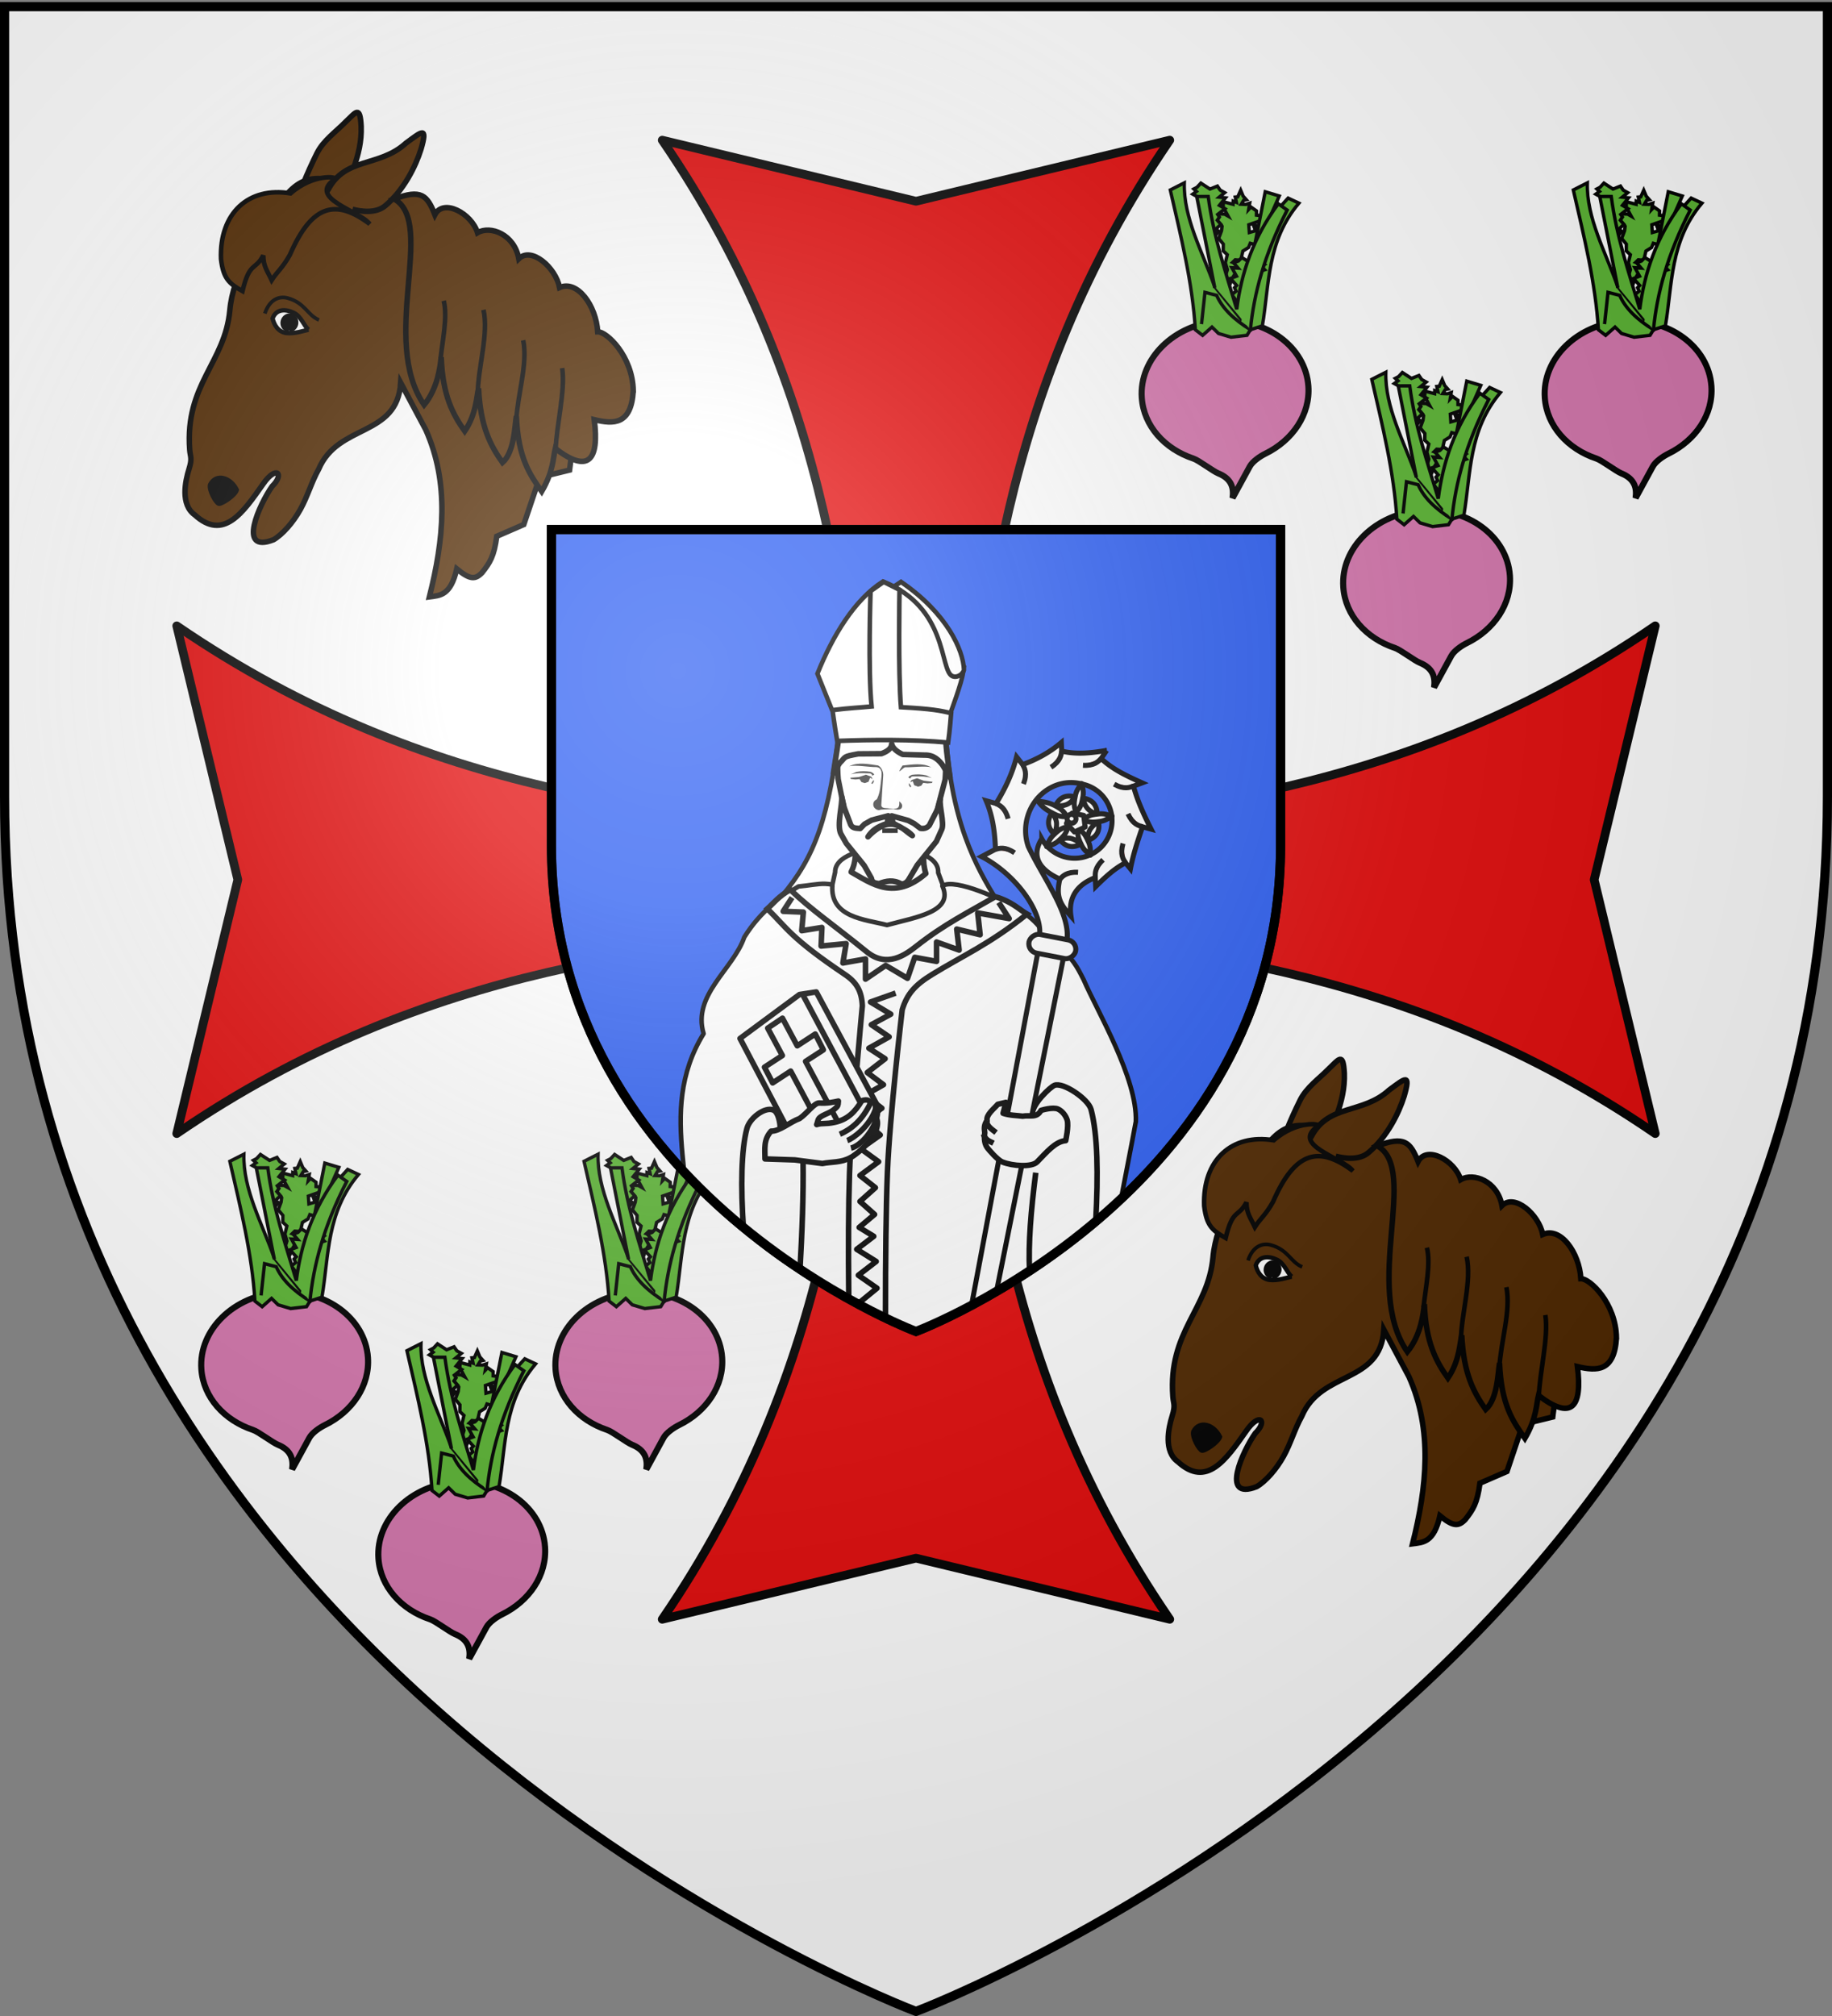 <svg xmlns="http://www.w3.org/2000/svg" xmlns:xlink="http://www.w3.org/1999/xlink" width="600" height="660" version="1.0"><rect width="100%" height="100%" fill="#808080" stroke="none"/><desc>Flag of Canton of Valais (Wallis)</desc><defs><g id="d"><path id="c" d="M0 0v1h.5z" transform="rotate(18 3.157 -.5)"/><use xlink:href="#c" width="810" height="540" transform="scale(-1 1)"/></g><g id="e"><use xlink:href="#d" width="810" height="540" transform="rotate(72)"/><use xlink:href="#d" width="810" height="540" transform="rotate(144)"/></g><g id="g"><path id="f" d="M0 0v1h.5z" transform="rotate(18 3.157 -.5)"/><use xlink:href="#f" width="810" height="540" transform="scale(-1 1)"/></g><g id="h"><use xlink:href="#g" width="810" height="540" transform="rotate(72)"/><use xlink:href="#g" width="810" height="540" transform="rotate(144)"/></g><g id="k"><path id="j" d="M0 0v1h.5z" transform="rotate(18 3.157 -.5)"/><use xlink:href="#j" width="810" height="540" transform="scale(-1 1)"/></g><g id="l"><use xlink:href="#k" width="810" height="540" transform="rotate(72)"/><use xlink:href="#k" width="810" height="540" transform="rotate(144)"/></g><g id="o"><path id="n" d="M0 0v1h.5z" transform="rotate(18 3.157 -.5)"/><use xlink:href="#n" width="810" height="540" transform="scale(-1 1)"/></g><g id="p"><use xlink:href="#o" width="810" height="540" transform="rotate(72)"/><use xlink:href="#o" width="810" height="540" transform="rotate(144)"/></g><g id="r"><path id="q" d="M0 0v1h.5z" transform="rotate(18 3.157 -.5)"/><use xlink:href="#q" width="810" height="540" transform="scale(-1 1)"/></g><g id="s"><use xlink:href="#r" width="810" height="540" transform="rotate(72)"/><use xlink:href="#r" width="810" height="540" transform="rotate(144)"/></g><g id="w"><path id="v" d="M0 0v1h.5z" transform="rotate(18 3.157 -.5)"/><use xlink:href="#v" width="810" height="540" transform="scale(-1 1)"/></g><g id="x"><use xlink:href="#w" width="810" height="540" transform="rotate(72)"/><use xlink:href="#w" width="810" height="540" transform="rotate(144)"/></g><g id="A"><path id="z" d="M0 0v1h.5z" transform="rotate(18 3.157 -.5)"/><use xlink:href="#z" width="810" height="540" transform="scale(-1 1)"/></g><g id="B"><use xlink:href="#A" width="810" height="540" transform="rotate(72)"/><use xlink:href="#A" width="810" height="540" transform="rotate(144)"/></g><path id="b" d="M2.922 27.673c0-5.952 2.317-9.844 5.579-11.013 1.448-.519 3.307-.273 5.018 1.447 2.119 2.129 2.736 7.993-3.483 9.121.658-.956.619-3.081-.714-3.787-.99-.524-2.113-.253-2.676.123-.824.552-1.729 2.106-1.679 4.108z"/><path id="i" d="m-267.374-6.853-4.849 23.83-4.848-23.83v-44.741h-25.213v14.546h-9.698v-14.546h-14.546v-9.697h14.546v-14.546h9.698v14.546h25.213v-25.213h-14.546v-9.698h14.546v-14.546h9.697v14.546h14.546v9.698h-14.546v25.213h25.213v-14.546h9.698v14.546h14.546v9.697h-14.546v14.546h-9.698v-14.546h-25.213v44.741z" style="fill:#fcef3c;fill-opacity:1;stroke:#000;stroke-width:3.807;stroke-miterlimit:4;stroke-dasharray:none;stroke-opacity:1;display:inline"/><path id="m" d="M2.922 27.673c0-5.952 2.317-9.844 5.579-11.013 1.448-.519 3.307-.273 5.018 1.447 2.119 2.129 2.736 7.993-3.483 9.121.658-.956.619-3.081-.714-3.787-.99-.524-2.113-.253-2.676.123-.824.552-1.729 2.106-1.679 4.108z"/><path id="u" d="M2.922 27.673c0-5.952 2.317-9.844 5.579-11.013 1.448-.519 3.307-.273 5.018 1.447 2.119 2.129 2.736 7.993-3.483 9.121.658-.956.619-3.081-.714-3.787-.99-.524-2.113-.253-2.676.123-.824.552-1.729 2.106-1.679 4.108z"/><path id="y" d="M2.922 27.673c0-5.952 2.317-9.844 5.579-11.013 1.448-.519 3.307-.273 5.018 1.447 2.119 2.129 2.736 7.993-3.483 9.121.658-.956.619-3.081-.714-3.787-.99-.524-2.113-.253-2.676.123-.824.552-1.729 2.106-1.679 4.108z"/><path id="C" d="M2.922 27.673c0-5.952 2.317-9.844 5.579-11.013 1.448-.519 3.307-.273 5.018 1.447 2.119 2.129 2.736 7.993-3.483 9.121.658-.956.619-3.081-.714-3.787-.99-.524-2.113-.253-2.676.123-.824.552-1.729 2.106-1.679 4.108z"/><radialGradient xlink:href="#a" id="H" cx="221.445" cy="226.331" r="300" fx="221.445" fy="226.331" gradientTransform="matrix(1.353 0 0 1.349 -77.63 -85.747)" gradientUnits="userSpaceOnUse"/><linearGradient id="a"><stop offset="0" style="stop-color:white;stop-opacity:.314"/><stop offset=".19" style="stop-color:white;stop-opacity:.251"/><stop offset=".6" style="stop-color:#6b6b6b;stop-opacity:.125"/><stop offset="1" style="stop-color:black;stop-opacity:.125"/></linearGradient></defs><g style="display:inline"><path d="M300 658.5s298.5-112.32 298.5-397.772V2.176H1.5v258.552C1.5 546.18 300 658.5 300 658.5" style="fill:#fff;fill-opacity:1;fill-rule:evenodd;stroke:none"/></g><g id="D" style="display:inline"><path d="M236.606 392.538c3.073-11.471 7.497-22.167 13.044-33.389 3.508-7.095 10.564-11.9 15.574-17.072 5.841-5.47 7.925-9.341 8.58 2.374.579 16.5-7.37 28.535-11.183 42.763" class="Silber Rand2" style="fill:#502800;fill-opacity:1;fill-rule:evenodd;stroke:#000;stroke-width:3;stroke-linecap:butt;stroke-linejoin:miter;stroke-miterlimit:4;stroke-opacity:1;stroke-dasharray:none;display:inline" transform="matrix(.6 0 0 .6 276.001 144.71)"/><path d="M282.296 381.946c-3.824-1.024-12.778-5.178-18.513-6.715s-13.383-3.586-20.143-1.3c-6.76 2.287-12.632 8.91-20.042 21.268s-19.696 29.916-21.478 49.57c-2.603 28.702-24.585 40.349-21.906 76.094.296 3.943 1.495 4.54-.366 10.517-2.105 6.755-4.754 19.442 3.129 25.057 15.68 14.294 26.249-1.13 37.304-16.867 7.276-10.48 11.9-5.546 4.89 1.31-6.656 9.431-19.517 37.016.768 29.118 4.848-2.799 10.72-9.422 14.682-16.557 3.96-7.135 6.01-14.782 9.97-21.917 10.655-25.106 42.858-17.371 44.796-47.175l13.673 25.626c13.057 29.217 9.792 60.13 1.99 91.178 5.73-.763 11.62-.601 14.932-15.264 7.245 5.919 10.049 5.916 13.787 2.094 4.293-5.445 6.586-8.876 8.051-19.886l14.75-6.405 8.664-25.727 16.324-3.999 3.836-29.89 19.557-9.286 5.004-14.83c-33.686-47.8-81.59-87.872-133.66-96.014z" style="fill:#502800;fill-opacity:1;fill-rule:evenodd;stroke:#000;stroke-width:3;stroke-linecap:butt;stroke-linejoin:miter;stroke-miterlimit:4;stroke-opacity:1;stroke-dasharray:none;display:inline" transform="matrix(.6 0 0 .6 276.001 144.71)"/><path d="M253.034 385.384c1.539-1.734 1.193-4.713 2.756-6.404 9.449-17.97 27.894-12.097 42.429-25.368 8.828-6.478 11.958-9.512 8.25 3.291-3.003 9.57-9.428 22.321-19.37 30.723-5.36 4.71-14.196 3.082-18.02 2.058" class="Silber Rand2" style="fill:#502800;fill-opacity:1;fill-rule:evenodd;stroke:#000;stroke-width:3;stroke-linecap:butt;stroke-linejoin:miter;stroke-miterlimit:4;stroke-opacity:1;stroke-dasharray:none;display:inline" transform="matrix(.6 0 0 .6 276.001 144.71)"/><path d="M245.074 455.393c-2.592-2.193-3.892-7.155-7.947-9.162-4.558-2.256-9.743-2.277-11.674 3.018.843 3.508 2.977 7.338 7.526 7.933 4.361.57 9.924-1.349 12.095-1.789z" class="Schwarz" style="fill:#fff;fill-opacity:1;fill-rule:evenodd;stroke:#000;stroke-width:2.4;stroke-linecap:butt;stroke-linejoin:miter;stroke-miterlimit:4;stroke-opacity:1;stroke-dasharray:none;display:inline" transform="matrix(.6 0 0 .6 276.001 144.71)"/><path d="M206.162 542.8c-3.404-7.14-11.709-9.547-15.016-2.915-.83 3.098 3.173 10.187 4.863 10.64s9.323-4.628 10.153-7.725z" class="Schwarz" style="fill:#000;fill-opacity:1;fill-rule:evenodd;stroke:#000;stroke-width:2;stroke-linecap:butt;stroke-linejoin:miter;stroke-miterlimit:4;stroke-opacity:1;stroke-dasharray:none;display:inline" transform="matrix(.6 0 0 .6 276.001 144.71)"/><path d="M221.238 446.559c2.483-7.523 7.659-9.756 12.489-8.417 9.528 2.64 10.648 9.28 17.064 11.945" class="Rand2" style="fill:none;stroke:#000;stroke-width:2;stroke-linecap:butt;stroke-linejoin:miter;stroke-miterlimit:4;stroke-opacity:1;stroke-dasharray:none;display:inline" transform="matrix(.6 0 0 .6 276.001 144.71)"/><path d="M61.623 337.199c-2.64.532-5.189-1.306-5.69-4.105-.503-2.799 1.231-5.499 3.872-6.031s5.19 1.305 5.691 4.104c.488 2.72-1.136 5.362-3.68 5.989" style="fill:#000;fill-opacity:1;stroke:#000;stroke-width:2.504;stroke-miterlimit:4;stroke-opacity:1;stroke-dasharray:none;display:inline" transform="rotate(15 -751.495 1759.817)scale(.479)"/><path d="M259.443 373.258c1.914-1.333-11.647-3.279-24.179 7.734-22.993-3.82-38.916 10.838-37.956 35.85 1.263 10.584 4.293 13.31 11.709 17.481 3.966-16.424 6.875-10.887 11.37-19.493.047 6.094 2.097 8.22 4.574 13.52 2.903-4.565 5.985-6.688 9.946-13.823 12.14-28.004 25.393-30.445 43.56-16.832-5.468-7.242-34.327-14.029-19.024-24.437z" class="Silber Rand2" style="fill:#502800;fill-opacity:1;fill-rule:evenodd;stroke:#000;stroke-width:2.5;stroke-linecap:butt;stroke-linejoin:miter;stroke-miterlimit:4;stroke-opacity:1;stroke-dasharray:none;display:inline" transform="matrix(.6 0 0 .6 276.001 144.71)"/><path d="M422.334 488.747c-.307-18.929-14.564-32.403-19.416-32.221-.879-14.383-11.108-28.454-20.808-24.158-2.162-10.898-15.334-22.497-22.262-15.727-2.427-13.316-15.51-18.295-22.53-14.173-3.248-10.54-18.607-18.88-23.276-9.845-4.218-10.657-7.468-14.128-22.19-8.56 23.086 13.029-8.176 76.857 16.344 112.347 7.386-9.092 8.667-20.525 9.31-26.041.76 20.938 6.376 31.227 12.832 40.375 6.383-9.366 6.464-19.25 7.562-23.403.998 21.113 6.613 31.403 13.07 40.55 6.528-5.876 6.628-19.957 7.558-25.325.916 22.77 7.372 31.918 13.828 41.066 6.468-11.07 6.214-18.549 7.413-23.435 17.923 13.709 24.098 6.858 21.283-15.725 10.588 2.552 20.182 2.89 21.282-15.725z" style="fill:#502800;fill-opacity:1;fill-rule:evenodd;stroke:#000;stroke-width:3;stroke-linecap:butt;stroke-linejoin:miter;stroke-miterlimit:4;stroke-opacity:1;stroke-dasharray:none;display:inline" transform="matrix(.6 0 0 .6 276.001 144.71)"/><path d="M317.04 472.208c1.149-11.214 4.024-23.676 1.84-32.617m18.574 50.305c.213-14.186 6.024-32.367 3.114-45.36m17.835 60.89c.779-14.845 6.46-31.419 3.852-44.276m17.695 60.067c.44-13.999 5.432-32.435 3.577-44.874" style="fill:none;stroke:#000;stroke-width:2.5;stroke-linecap:butt;stroke-linejoin:miter;stroke-miterlimit:4;stroke-opacity:1;stroke-dasharray:none;display:inline" transform="matrix(.6 0 0 .6 276.001 144.71)"/></g><use xlink:href="#D" width="600" height="660" style="display:inline" transform="translate(-322 -310)"/><use xlink:href="#E" width="600" height="660" style="display:inline" transform="translate(-316 318)"/><use xlink:href="#F" width="600" height="660" style="display:inline" transform="translate(-324 318)"/><use xlink:href="#G" width="600" height="660" style="display:inline" transform="translate(-308 318)"/><g id="E" style="display:inline"><path d="M-470.719 107.375c-13.728 0-24.875 9.482-24.875 21.188 0 8.41 5.751 15.685 14.08 19.112 1.576.648 5.512 4.147 7.105 4.927 3.727 1.826 4.347 4.539 3.69 7.617l5.781-9.031c.934-1.459 3.326-2.838 4.868-3.463 8.397-3.403 14.195-10.707 14.195-19.162 0-11.706-11.115-21.188-24.844-21.188z" style="fill:#d576ad;stroke:#000;stroke-width:1.815;stroke-linecap:square;stroke-linejoin:miter;stroke-miterlimit:4;stroke-opacity:1;stroke-dasharray:none" transform="rotate(-4 675.024 -13937.95)scale(1.1)"/><path d="m-540.609 52.97-1.014 1.909-.74.019.232 1.597-.934-.43-.098.936-2.805-.956-.196 1.538 1.284 2.826-.993-.663-1.87-.196-.449 1.85 1.304 1.91-.254 1.305-1.014 2.239 1.265 1.754-.157 2.026 1.129 1.208-.742 2.337.446 2.124-1.307 3.388 1.128 2.202 1.853-3.525 2.359-3.154-2.317-.995.818-.7 1.636.254.82-2.688 1.754-.933.604-1.227 1.909.683 1.092-1.597 1.149.293 1.228-2.376-.857-.117 1.15-1.694-1.967 1.07-1.46-.546-.04-.818-.837-.04.467 1.54-1.89.388.002-2.318 3.643-.991.137-1.442-1.305-.254.099-1.266-1.558-1.267-.74.681.449-1.85-1.17.292-1.363-.157.8-1.11.798-.116-.856-1.111z" style="fill:#5ab532;stroke:#000;stroke-width:1;stroke-linecap:square;stroke-linejoin:miter;stroke-miterlimit:4;stroke-opacity:1;stroke-dasharray:none" transform="rotate(-4 883.848 -15186.295)scale(1.1)"/><path d="M-556.974 93.46c.144-14.008-2.358-28.016-4.543-42.024l4.316-1.818c-1.027 10.45 4.008 20.9 6.814 31.349l6.987 10.009 10.05-37.042 4.085 1.556-3.521 6.659 6.099-5.856 3.105 1.73c-10.282 10.547-10.444 23.428-13.402 35.665l-3.635.908-1.135 1.59-4.77.228-3.635-1.363-1.818-2.045-2.953 2.272z" style="fill:#5ab532;stroke:#000;stroke-width:1;stroke-linecap:square;stroke-linejoin:miter;stroke-miterlimit:4;stroke-opacity:1;stroke-dasharray:none" transform="rotate(-4 883.848 -15186.295)scale(1.1)"/><path d="m-554.93 91.416 1.59-8.86 3.408 1.137c1.363 3.852 4.523 7.48 9.313 10.903" style="fill:none;stroke:#000;stroke-width:1;stroke-linecap:square;stroke-linejoin:miter;stroke-miterlimit:4;stroke-opacity:1;stroke-dasharray:none" transform="rotate(-4 883.848 -15186.295)scale(1.1)"/><path d="m-544.253 88.236-1.068-2.319 1.083-.312-1.203-1.797 1.36-.946-.391-1.066.685-.638-1.696-2.185 1.852-.558-1.213-2.616 1.862.261-1.265-1.702 1.476-.396 1.107-.974 1.938 1.395 3.059-1.061.805 1.47.812.731-.954.532.879 1.044-1.555.413-1.949 1.646zM-549.69 66.563l1.733-1.875-.934-.631 1.7-1.338-1-1.32.7-.893-.454-.818 2.288-1.554-1.589-1.103 1.962-2.113-1.851-.327 1.728-1.228-1.28-.832-.752-1.269-2.275.727-2.581-1.954-1.22 1.15-.999.444.744.8-1.16.722 1.352.873 1.345 2.168z" style="fill:#5ab532;stroke:#000;stroke-width:1;stroke-linecap:square;stroke-linejoin:miter;stroke-miterlimit:4;stroke-opacity:1;stroke-dasharray:none" transform="rotate(-4 883.848 -15186.295)scale(1.1)"/><path d="m-550.387 80.967-3.407-27.033 3.407.228c.749 12.222 3.667 22.998 6.134 34.074 2.114-10.693 6.378-20.956 14.538-30.44l2.499 2.045c-7.812 12.923-11.633 24.25-13.403 34.755" style="fill:#5ab532;stroke:#000;stroke-width:1;stroke-linecap:square;stroke-linejoin:miter;stroke-miterlimit:4;stroke-opacity:1;stroke-dasharray:none" transform="rotate(-4 883.848 -15186.295)scale(1.1)"/></g><use xlink:href="#E" id="F" width="600" height="660" x="0" y="0" style="display:inline" transform="translate(66 -62)"/><use xlink:href="#E" id="G" width="600" height="660" x="0" y="0" style="display:inline" transform="translate(-66 -62)"/><path d="M216.89 45.887c56.58 82.59 61.661 165.165 66.978 225.981-60.816-5.317-143.392-10.398-225.981-66.978l20 83.11-20 83.11c82.59-56.58 165.165-61.661 225.98-66.978-5.316 60.816-10.397 143.392-66.977 225.982l83.11-20 83.11 20c-56.58-82.59-61.661-165.166-66.978-225.982 60.816 5.317 143.392 10.398 225.981 66.978l-20-83.11 20-83.11c-82.59 56.58-165.165 61.661-225.98 66.978 5.316-60.816 10.397-143.391 66.977-225.981l-83.11 20z" style="display:inline;fill:#e20909;fill-opacity:1;stroke:#000;stroke-width:2.85;stroke-linejoin:round;stroke-miterlimit:4;stroke-opacity:1;stroke-dasharray:none"/><path d="M300 435.9s119.4-44.928 119.4-159.109v-103.42H180.6v103.42C180.6 390.971 300 435.9 300 435.9z" style="display:inline;fill:#2b5df2;fill-opacity:1;fill-rule:evenodd;stroke:#000;stroke-width:3;stroke-opacity:1"/><g style="display:inline"><path d="m256.072 293.334 26.857-2.024-7.937-41.503c1.907-1.46-.171-2.113 6.092-3.01l7.557-.054c2.194-.784 3.376-1.84 3.4-3.207.242 1.276 1.454 2.43 3.609 3.467l7.249.209c3.007-.094 4.739 1.818 5.836 3.304L298.73 291.77l27.721 2.996c-6.445-10.566-15.54-25.887-16.82-57.57l-34.53-.377c-3.411 31.275-8.42 43.878-19.028 56.515z" style="fill:#fff;fill-opacity:1;stroke:#000;stroke-width:1.497;stroke-linejoin:round;stroke-miterlimit:4;stroke-opacity:1;stroke-dasharray:none"/><path d="M273.508 285.552c-.165-10.433 34.387-10.591 33.75.134l3.625 9.62-16.967 22.24-22.7-21.559z" style="fill:#fff;fill-opacity:1;stroke:#000;stroke-width:1.497;stroke-linejoin:round;stroke-miterlimit:4;stroke-opacity:1;stroke-dasharray:none"/><path d="M270.25 289.344c-2.503-.072-5.426.574-8.75.875-5.634 3.38-12.292 7.837-17.75 16.625-3.615 10.523-17.105 18.882-13.312 31.562-8.089 13.174-8.166 26.31-6.938 39.5.178 1.91.367 3.84.563 5.75C258.2 420.16 300 435.906 300 435.906s35.037-13.193 67.156-43.437c1.38-7.284 2.993-15.253 4.844-25.281.547-14.145-12.716-36.233-17.094-46.438-2.392-4.732-3.225-6.337-9.156-12.219-3.968-1.418-4.377-6.629-13-11.219-4.223-2.586-19.838-9.962-24.125-7.28 3.89 8.457-8.569 10.21-18.125 12.812-7.125-1.873-18.758-2.394-17.875-13.156-.747-.228-1.54-.32-2.375-.344z" style="fill:#fff;fill-opacity:1;stroke:#000;stroke-width:1.497;stroke-linejoin:round;stroke-miterlimit:4;stroke-opacity:1;stroke-dasharray:none"/><path d="M311.5 56.125c-10.457.003-20.905 5-22.687 14.969-1.119 6.253-1.273 12.098-.688 17.656l-.125-.5 2.906 13.25c2.768 8.353 8.08 18.459 3.607 27.76 9.056 4.878 19.02 12.338 32.62.1-3.539-10.49 2.527-19.01 4.492-27.86l3.219-13.25c.288-3.947.246-11.63-.594-17.156-1.817-9.979-12.293-14.971-22.75-14.969z" style="fill:#fff;fill-opacity:1;stroke:#000;stroke-width:2.419;stroke-linecap:butt;stroke-linejoin:round;stroke-miterlimit:4;stroke-opacity:1;stroke-dasharray:none" transform="rotate(1.004 -10508.654 3494.002)scale(.75)"/><path d="M314.996 98.09c1.553 1.163 1.492 2.159.904 3.1-1.206.811-2.296.464-3.395.2l-1.36.12-4.26.323c-1.118.745-3.739-.566-3.15-2.971.57-1.436 1.267-1.124 1.565-1.787 1.446-3.22 1.326-6.115 1.749-9.965.327-3.294-1.36-3.886-2.736-3.823-2.392.113-9.003-.911-11.491-.13 3.808-2.06 8.498-1.094 12.611-.597 1.783.8 2.463 3.218 2.327 4.53l-.583 12.48c-.188 2.048 2.599 1.431 3.396 1.667 3.15.029 4.694.623 4.423-3.147" style="fill:#313131;fill-opacity:1;stroke:none" transform="rotate(1.004 -10508.654 3494.002)scale(.75)"/><path d="M360.756 84.02c.413-1.214 1.24-.951 1.957-.985 2.5-.116 5.002-.116 7.516.577l-2.427-1.09c-2.122-.499-4.19-.454-6.234-.175-.83.317-1.33.706-1.64 1.136z" style="fill:#313131;fill-opacity:1;stroke:none" transform="rotate(1.004 -10665.37 1729.818)scale(.75)"/><path d="m370.555 85.259-3.775-.39-3.058-1.054-2.369.839-.578 1.043 1.115-.609.68 1.796 1.637.614 1.427-.445.85-1.268 1.887.195 1.944-.205zM360.3 85.962l1.005 1.547-.484.301-.603-.967z" style="fill:#313131;fill-opacity:1;stroke:none" transform="rotate(1.004 -10665.37 1729.818)scale(.75)"/><path d="M360.908 84.193c.413-1.214 1.24-.952 1.958-.985 2.499-.116 5.001-.117 7.515.577l-2.426-1.09c-2.123-.5-4.19-.454-6.234-.175-.83.317-1.332.705-1.64 1.136z" style="fill:#313131;fill-opacity:1;stroke:none" transform="scale(-.75 .75)rotate(-1 14565.942 42715.892)"/><path d="m370.555 85.259-3.775-.39-3.058-1.054-2.369.839-.578 1.043 1.115-.609.68 1.796 1.637.614 1.427-.445.85-1.268 1.887.195 1.944-.205zM360.3 85.962l1.005 1.547-.484.301-.603-.967z" style="fill:#313131;fill-opacity:1;stroke:none" transform="scale(-.75 .75)rotate(-1 14565.942 42715.892)"/><path d="m311.823 104.455.532 3.133c2.9 1.611 6.762 3.197 8.614 5.333-3.875-2.02-8.93-10.226-19.38.861 1.467-2.541 4.014-4.62 8.312-5.95l.37-3.384-7.175 2.012-3.123 1.83-1.83 1.939c-1.588-.162-3.38.083-4.2-1.615l-2.951-7.374-1.173-4.809c.423 3.474-2.043 12.543-.075 16.274l2.415 4.092 8.03 9.583 3.23 5.49c.323 1.74 1.265 2.009 3.337 2.262 3.11-1.254 6.287-1.96 9.798 0 1.55-.087 2.54-.921 3.23-2.153l3.554-6.245 8.137-10.445 2.307-5.383c1.073-2.764-1.391-10.304-.89-13.068l-1.011 4.105-3.59 7.348c-.797.961-1.87 1.648-3.877 1.4l-2.799-2.046-2.584-1.292z" style="fill:#fff;fill-opacity:1;stroke:#000;stroke-width:2.419;stroke-linecap:butt;stroke-linejoin:round;stroke-miterlimit:4;stroke-opacity:1;stroke-dasharray:none" transform="rotate(1.004 -10508.654 3494.002)scale(.75)"/><path d="M317.25 83.135c2.39.113 9.002-.911 11.49-.13-3.808-2.06-8.498-1.094-12.611-.597-3.187 5.06.169.96 1.12.727" style="fill:#313131;fill-opacity:1;stroke:none" transform="rotate(1.004 -10508.654 3494.002)scale(.75)"/><path d="m288.953 271.964 5.05-.025" style="fill:#fff;fill-opacity:1;stroke:#000;stroke-width:1.497;stroke-linejoin:round;stroke-miterlimit:4;stroke-opacity:1;stroke-dasharray:none"/><path d="M274.992 249.807c2.238-2.157.85-2.03 6.092-3.01l7.557-.054c2.194-.784 3.376-1.84 3.4-3.207.242 1.276 1.454 2.43 3.609 3.467l7.249.209c3.007-.094 4.739 1.818 5.836 3.304l2.416 3.989c-.69-5.163-1.654-10.908-1.522-17.308l-34.53-.378c-.372 6.03-1.459 11.585-2.164 16.355z" style="fill:#fff;fill-opacity:1;stroke:#000;stroke-width:1.815;stroke-linejoin:round;stroke-miterlimit:4;stroke-opacity:1;stroke-dasharray:none"/><g style="fill:#fcef3c;stroke:#000;stroke-width:1.264;stroke-miterlimit:4;stroke-opacity:1;stroke-dasharray:none"><path d="M30.738 31.418C34.966 20.973 42.924 11.335 50.883 6.3c13.201 8.236 18.045 18.118 18.312 23.428-.323 1.838-11.718 13.356-19.68 12.883l-12.56-.746z" style="fill:#fff;fill-opacity:1;fill-rule:evenodd;stroke:#000;stroke-width:1.264;stroke-linecap:butt;stroke-linejoin:miter;stroke-miterlimit:4;stroke-opacity:1;stroke-dasharray:none" transform="matrix(1.154 .02 -.021 1.215 236.483 181.822)"/><path d="M27.633 31.418c4.228-10.445 10.17-20.083 18.13-25.119 18.652 6.653 16.496 23.503 20.105 25.12 1.605.718 3.108-.995 3.108-.995-.373 2.86-3.348 10.807-3.348 10.807-1.612 6.932-13.003 5.746-19.493 5.856l-14.22-6.037z" style="fill:#fff;fill-opacity:1;fill-rule:evenodd;stroke:#000;stroke-width:1.264;stroke-linecap:butt;stroke-linejoin:miter;stroke-miterlimit:4;stroke-opacity:1;stroke-dasharray:none" transform="matrix(1.154 .02 -.021 1.215 236.483 181.822)"/></g><path d="M249.42 101.757s.984 6.669 2.513 14.773c16.23-.897 36.48-1.438 53.36-.145.705-5.478 1.203-14.128 1.203-14.128-5.012-1.17-9.266-1.949-24.19-2.482-1.694-16.924-1.668-56.413-1.668-56.413l-7.7-3.663-6.222 4.552s-.617 38.347 1.472 55.422c-5.07.589-11.1.96-18.769 2.084z" style="fill:#fff;fill-opacity:1;fill-rule:evenodd;stroke:#000;stroke-width:2.2;stroke-linecap:butt;stroke-linejoin:miter;stroke-miterlimit:4;stroke-opacity:1;stroke-dasharray:none" transform="scale(.681)rotate(1 -13404.154 8870.315)"/><path d="M290.006 430.491c-.007-18.453.177-35.119.63-46.677.712-18.15 4.845-53.23 4.845-53.23 1.604-5.233 4.192-8.1 9.707-11.503 9.87-6.091 19.02-10.03 31.175-19.833-2.735-1.606-4.93-4.07-10.365-5.677-8.805 5.092-16.704 8.975-25.843 16.162-3.637 2.86-9.637 7.265-16.282 1.875-10.965-8.894-18.384-13.926-25.034-20.334-3.7 2.033-5.707 4.638-7.528 6.242 6.473 6.332 7.648 9.57 25.476 21.565 3.81 2.563 5.427 5.425 5.641 10.22 0 0-3.655 38.355-4.203 54.85-.35 10.527-.404 24.672-.252 40.261" style="fill:#fff;fill-opacity:1;stroke:#000;stroke-width:1.815;stroke-linecap:square;stroke-linejoin:miter;stroke-miterlimit:4;stroke-opacity:1;stroke-dasharray:none"/><path d="m281.139 426.721 6.086-4.988-6.105-4.247 5.84-4.512-6.37-3.981 5.573-4.247-4.777-2.92 5.043-4.247-4.778-4.247 5.043-4.512-5.043-3.981 6.105-4.512-5.84-4.247 6.37-4.513-5.573-4.777 6.105-3.982-5.574-4.246 6.104-3.451-5.308-3.981 5.84-4.513-5.31-3.45 6.636-3.716-5.839-3.982 6.37-3.45-6.635-3.982 8.228-2.92M259.403 293.852l-2.908 4.495 6.61.264-.53 6.081 6.61-1.057-.264 6.08 8.196-.792-1.058 6.345 7.403-1.322v6.61l6.61-4.495 7.138 4.23 2.38-6.874 7.138 1.322v-6.345l7.403 2.644-.793-6.874 7.667 1.85-.793-7.138 10.31 1.85-3.436-5.287" style="fill:none;stroke:#000;stroke-width:1.815;stroke-linejoin:round;stroke-miterlimit:4;stroke-opacity:1;stroke-dasharray:none"/><path d="m242.367 339.975 21.16 40.202 22.005-13.965 2.539-2.962-20.736-38.51-5.501.846z" style="fill:#fff;fill-opacity:1;stroke:#000;stroke-width:1.815;stroke-linejoin:round;stroke-miterlimit:4;stroke-opacity:1;stroke-dasharray:none"/><path d="m262.663 325.172 21.45 40.17" style="fill:#fcef3c;fill-opacity:1;stroke:#000;stroke-width:1.815;stroke-linejoin:round;stroke-miterlimit:4;stroke-opacity:1;stroke-dasharray:none"/><path d="m256.269 333.343 4.84 9.037 5.899-3.856 2.647 5.18-5.823 3.781 11.343 21.25-4.878 3.177-11.343-21.25-5.899 3.856-2.685-5.142 5.861-3.82-4.802-8.96zM255.617 370.086c-.133-3.15-.869-6.065-2.348-6.682-2.74-1.143-7.737 2.578-8.66 6.084-1.83 6.942-2.068 18.868-1.105 32.792 5.385 4.587 11.018 9.175 18.482 13.762.73-12.976 1.19-24.963 1.023-36.144" style="fill:#fff;fill-opacity:1;stroke:#000;stroke-width:1.815;stroke-linejoin:round;stroke-miterlimit:4;stroke-opacity:1;stroke-dasharray:none"/><g style="fill:#fff"><path d="M961.196 377.3c-2.238.106-5.21-2.532-7.713-3.413-2.053-1.428-3.933-4.182-5.264-4.2-2.297.136-3.733-.206-5.227-.516.065.549-.018 1.114.425 1.585 1.076 1.148 2.134 1.57 3.22 2.051 2.208 1.037 1.679 1.35 2.23 2.722-1.64-.506-2.236-.045-4.89-.615-3.402-.73-5.437-2.7-7.327-5.849-1.725-.538-1.99.071-2.408.56-.715-.045-1.435-.1-1.302 1.718-.858.525-.445 1.558-.293 2.488-1.638 4.265 5.611 9.987 7.12 10.658 2.44 1.366 5.042 1.081 7.567 1.575l7.45-.975 8.072-.266c.005-2.79.446-5.18-1.66-7.523z" style="fill:#fff;fill-opacity:1;stroke:#000;stroke-width:1.5;stroke-linejoin:round;stroke-miterlimit:4;stroke-opacity:1;stroke-dasharray:none" transform="matrix(-1.21 0 0 1.21 1415.6 -86.224)"/><path d="M934.242 369.624c2.325 4.834 5.31 7.2 8.353 8.52M932.94 371.343c1.581 4.664 6.057 7.957 7.655 8.498M932.647 373.831c1.318 4.133 4.615 7.51 6.937 8.066" style="fill:#fff;fill-opacity:1;stroke:#000;stroke-width:1.5;stroke-linejoin:round;stroke-miterlimit:4;stroke-opacity:1;stroke-dasharray:none" transform="matrix(-1.21 0 0 1.21 1415.6 -86.224)"/></g><path d="M338.154 364.425c.134-3.15 5.71-8.484 7.188-9.102 2.74-1.143 11.068 4.4 11.992 7.905 2.21 8.39 2.33 21.27 1.545 36.353-5.123 4.657-13.334 10.55-21.696 16.502-.4-9.281.415-19.3 2.037-32.166" style="fill:#fff;fill-opacity:1;stroke:#000;stroke-width:1.815;stroke-linejoin:round;stroke-miterlimit:4;stroke-opacity:1;stroke-dasharray:none"/><path d="m362.448 245.662-1.8 2.677c3.836 3.646 8.655 5.805 13.41 7.96l-2.834 1.059c1.309 4.931 3.493 9.537 5.766 14.082l-2.81-.766c-1.528 4.536-3.05 9.018-3.954 13.762l-1.61-1.978c-3.73 1.936-6.81 4.857-9.764 7.794l-.143-2.945c-5.93 2.304-8.886 6.454-7.955 12.635-3.213-3.643-5.112-6.078-3.635-12.155-5.672-2.54-9.883-6.78-6.002-13.083l.092-.05a12.24 12.24 0 0 0 8.393 6.09c6.65 1.292 13.087-3.05 14.38-9.7 1.292-6.649-3.05-13.086-9.7-14.379-.295-.078-.59-.156-.893-.215-7.864-1.529-15.571 4.009-17.194 12.358a16 16 0 0 0 .572 8.312c5.022 10.648 14.137 22.274 12.613 31.03l-8.923-1.734c1.06-8.412-8.389-20.564-18.975-25.979l4.554-2.403c-.224-5.54-.872-10.78-3.064-15.883l3.25.907c2.962-4.822 5.33-9.79 6.712-15.276l2 2.522c4.667-1.7 8.882-4.005 12.658-7.213l.13 2.804c4.884 1.177 9.848.61 14.726-.233z" style="fill:#fff;fill-opacity:1;stroke:#000;stroke-width:1.651;stroke-miterlimit:4;stroke-opacity:1;stroke-dasharray:none"/><path d="m864.798-93.797 33.147 24.083-12.661 38.967h-40.972l-12.661-38.967z" style="fill:#fff;fill-opacity:1;stroke:none" transform="scale(-.261 .261)rotate(-11 5401.147 11961.953)"/><g style="fill:#fff;stroke-width:3.671;stroke-linejoin:round;stroke-miterlimit:4;stroke-dasharray:none"><path d="M1064.625 63c-2.519 5.27-2.916 6.78-2.781 12.094.079 3.107.364 5.081 2.781 9.531 2.417-4.45 2.734-6.424 2.813-9.531.135-5.315-.294-6.824-2.813-12.094zM1067.533 73.465c2.494 6.83 7.36 8.446 12.692 9.035-1.726-6.696-6.091-9.51-12.692-9.035zM1093.254 81.747c-5.79-.766-9.724-.349-14.736 1.422-2.931 1.036-4.72 1.917-8.206 5.59 4.979.924 6.954.615 9.934-.27 5.096-1.514 8.775-2.718 13.008-6.742zM1081.825 88.076c-5.726 4.484-5.76 9.61-4.671 14.863 5.834-3.71 7.162-8.731 4.67-14.863zM1080.852 112.936c-1.06-5.743-1.625-7.198-4.858-11.419-1.89-2.467-3.282-3.896-7.853-6.076.66 5.02 1.564 6.804 3.327 9.364 3.015 4.38 4.249 5.348 9.384 8.131zM1072.349 106.18c-6.034-4.061-10.92-2.508-15.58.15 5.333 4.402 10.518 4.113 15.58-.15zM1048.405 112.936c5.135-2.783 6.344-3.77 9.358-8.149 1.763-2.56 2.692-4.326 3.353-9.346-4.57 2.18-5.987 3.59-7.878 6.058-3.233 4.22-3.773 5.694-4.833 11.437zM1052.204 102.761c1.997-6.993-.99-11.16-4.958-14.77-2.54 6.431-.662 11.274 4.958 14.77zM1038.378 82.077c4.234 4.024 5.546 4.869 10.642 6.382 2.98.885 4.946 1.224 9.925.3-3.485-3.673-5.265-4.584-8.196-5.62-5.013-1.77-6.58-1.829-12.371-1.062zM1049.23 82.546c7.267-.262 10.307-4.39 12.514-9.28-6.9-.427-10.926 2.855-12.515 9.28z" style="fill:#fff;fill-opacity:1;stroke:#000;stroke-width:3.671;stroke-linejoin:round;stroke-miterlimit:4;stroke-opacity:1;stroke-dasharray:none" transform="scale(-.45 .45)rotate(-11 2771.546 9932.567)"/></g><path d="m864.798-93.797 33.147 24.083-12.661 38.967h-40.972l-12.661-38.967z" style="fill:#fff;fill-opacity:1;stroke:#000;stroke-width:17.613;stroke-linejoin:round;stroke-miterlimit:4;stroke-opacity:1;stroke-dasharray:none" transform="scale(-.094 .094)rotate(-47 1917.843 6709.213)"/><path d="M1080.477 45.605c0 1.765-1.533 3.195-3.423 3.195s-3.423-1.43-3.423-3.195 1.533-3.194 3.423-3.194 3.423 1.43 3.423 3.194z" style="fill:#fff;fill-opacity:1;stroke:#000;stroke-width:3.723;stroke-linejoin:round;stroke-miterlimit:4;stroke-opacity:1;stroke-dasharray:none" transform="matrix(-.421 -.082 -.088 .451 808.4 335.791)"/><path d="M347.721 245.895c-.22 1.36-.347 3.225-3.518 5.294M326.222 263.058c1.226.63 2.96 1.327 3.948 4.981M334.935 250.304c.62 1.23 1.614 2.813.265 6.35M360.648 248.34c-.978.97-2.176 2.404-5.957 2.214M371.224 257.358c-1.305.444-3.01 1.207-6.326-.621M374.18 270.674c-1.316-.408-3.145-.793-4.752-4.22M368.615 282.458c-.726-1.172-1.853-2.662-.818-6.304M358.709 287.307c-.02-1.378-.219-3.237 2.545-5.824M326.036 278.034c1.338-.33 3.104-.94 6.247 1.17M347.119 287.787c.977-.971 2.176-2.405 5.957-2.215" style="fill:#e20909;fill-opacity:1;stroke:#000;stroke-width:1.651;stroke-miterlimit:4;stroke-opacity:1;stroke-dasharray:none"/><path d="m349.383 308.148-8.486-1.65-22.738 120.975 8.158-4.464z" style="fill:#fff;fill-opacity:1;stroke:#000;stroke-width:1.651;stroke-miterlimit:4;stroke-opacity:1;stroke-dasharray:none"/><rect width="15.56" height="6.224" x="-405.219" y="235.302" ry="3.112" style="fill:#fff;fill-opacity:1;stroke:#000;stroke-width:1.651;stroke-miterlimit:4;stroke-opacity:1;stroke-dasharray:none" transform="scale(-1 1)rotate(-11)"/><g style="fill:#fff"><path d="M829.548 371.33c1.393-.645 4.598.36 4.598.36 1.191 2.16 2.92 1.215 4.99 1.571 1.541-.216 3.546-.192 5.275-.795l-.767-2.944 2.204.525c1.039 1.21 3.22 2.872 2.901 4.373.856 1.146.796 2.22.622 3.286.225 1.725.083 3.28-.949 4.426 0 0-2.424 2.963-3.84 3.527-2.745 1.094-7.922 1.467-9.375-.023-2.61-2.675-4.958-5.537-7.743-5.76 0 0-.878-4.004-.389-5.593.38-1.237 1.37-2.444 2.473-2.954z" style="fill:#fff;fill-opacity:1;stroke:#000;stroke-width:1.5;stroke-linejoin:round;stroke-miterlimit:4;stroke-opacity:1;stroke-dasharray:none" transform="matrix(-1.21 0 0 1.21 1350.26 -86.224)"/><path d="M848.75 374.42c.324 1.346-1.179 2.286-2.438 3.28M849.758 378.1c-.654 1.729-1.74 1.948-2.742 2.457" style="fill:#fff;fill-opacity:1;stroke:#000;stroke-width:1.5;stroke-linejoin:round;stroke-miterlimit:4;stroke-opacity:1;stroke-dasharray:none" transform="matrix(-1.21 0 0 1.21 1350.26 -86.224)"/></g></g><path d="M300 658.5s298.5-112.32 298.5-397.772V2.176H1.5v258.552C1.5 546.18 300 658.5 300 658.5" style="fill:url(#H);fill-opacity:1;fill-rule:evenodd;stroke:none"/><path d="M300 658.5S1.5 546.18 1.5 260.728V2.176h597v258.552C598.5 546.18 300 658.5 300 658.5z" style="opacity:1;fill:none;fill-opacity:1;fill-rule:evenodd;stroke:#000;stroke-width:3;stroke-linecap:butt;stroke-linejoin:miter;stroke-miterlimit:4;stroke-dasharray:none;stroke-opacity:1"/><path d="M300 435.9s119.4-44.928 119.4-159.109v-103.42H180.6v103.42C180.6 390.971 300 435.9 300 435.9z" style="fill:none;stroke:#000;stroke-width:3;stroke-opacity:1;display:inline"/></svg>
